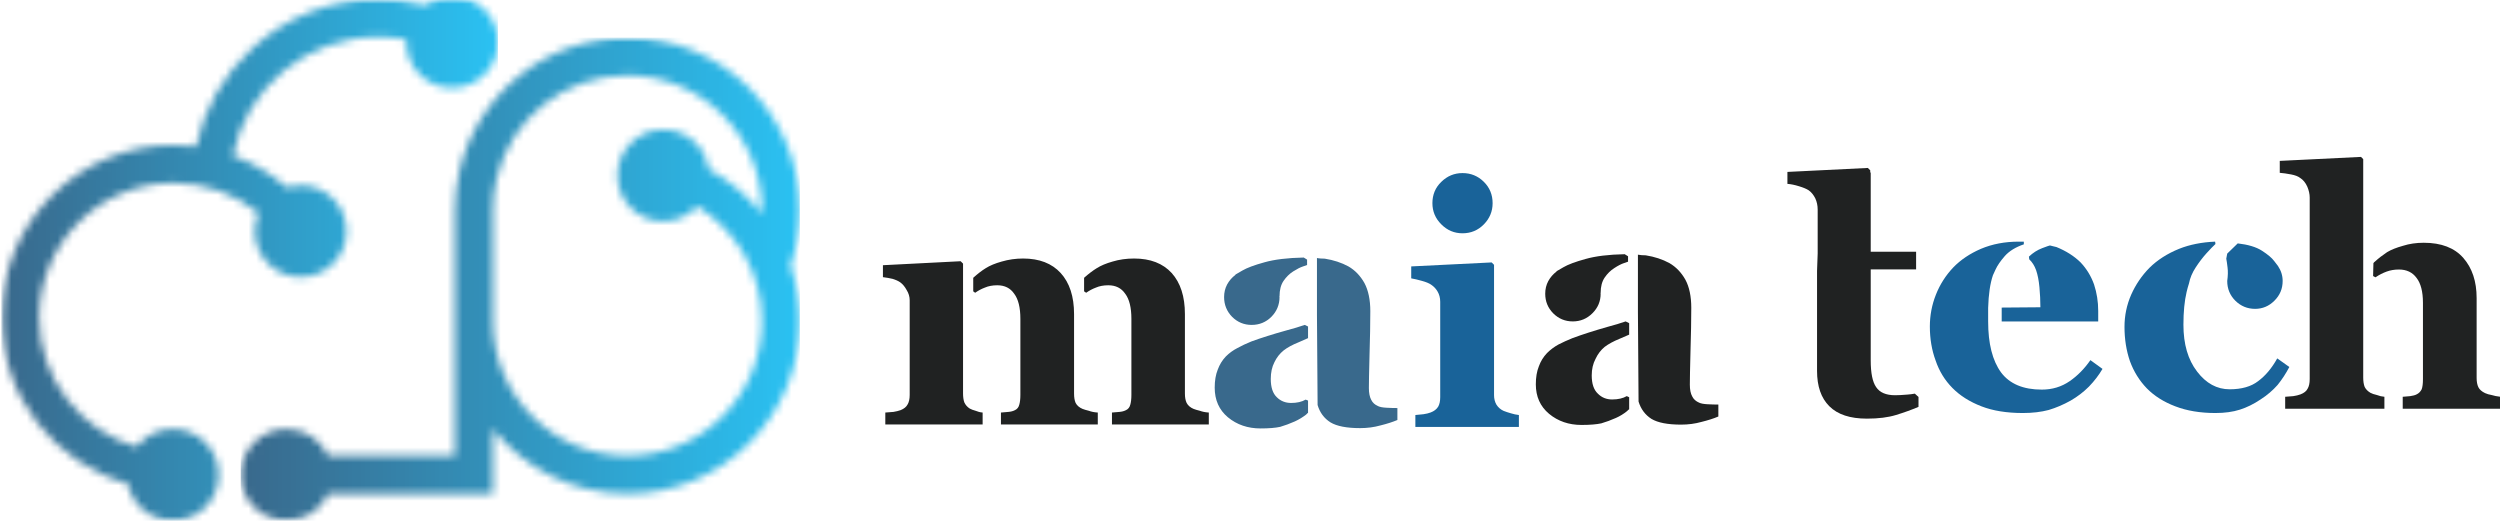 <svg width="327" height="69" viewBox="0 0 327 69" fill="none" xmlns="http://www.w3.org/2000/svg">
<path d="M197.609 54.055C197.968 54.17 198.322 54.243 198.671 54.284V55.847H185.13V54.284C185.505 54.243 185.859 54.212 186.192 54.18C186.552 54.128 186.864 54.05 187.13 53.951C187.572 53.784 187.901 53.534 188.109 53.201C188.286 52.899 188.38 52.482 188.38 51.951V39.472C188.38 38.962 188.26 38.508 188.026 38.118C187.817 37.758 187.531 37.462 187.171 37.222C186.906 37.045 186.515 36.883 186.005 36.743C185.474 36.592 185.005 36.482 184.588 36.409V34.847L195.109 34.326L195.421 34.639V51.68C195.421 52.154 195.526 52.571 195.734 52.93C195.968 53.295 196.281 53.566 196.671 53.743C196.963 53.857 197.276 53.962 197.609 54.055ZM191.296 30.514C190.224 30.514 189.302 30.128 188.526 29.347C187.744 28.571 187.359 27.649 187.359 26.576C187.359 25.467 187.744 24.534 188.526 23.784C189.302 23.024 190.224 22.639 191.296 22.639C192.39 22.639 193.322 23.024 194.088 23.784C194.849 24.534 195.234 25.467 195.234 26.576C195.234 27.649 194.849 28.571 194.088 29.347C193.322 30.128 192.39 30.514 191.296 30.514Z" fill="#196399"/>
<path d="M250.461 51.487L250.94 51.925V53.217C250.023 53.607 249.044 53.961 248.002 54.279C246.971 54.597 245.7 54.758 244.19 54.758C241.992 54.758 240.357 54.217 239.273 53.133C238.2 52.066 237.669 50.524 237.669 48.508V35.446L237.752 33.154V27.425C237.752 26.883 237.648 26.394 237.44 25.946C237.2 25.477 236.914 25.123 236.565 24.883C236.289 24.706 235.872 24.529 235.315 24.362C234.747 24.185 234.242 24.081 233.794 24.05V22.487L244.315 21.967L244.627 22.279V22.571H244.69V32.925H250.627V35.237H244.69V47.133C244.69 48.789 244.924 49.956 245.398 50.633C245.867 51.342 246.695 51.696 247.877 51.696C248.263 51.696 248.799 51.67 249.482 51.612C249.825 51.586 250.153 51.545 250.461 51.487Z" fill="#202222"/>
<path d="M310.047 51.377C310.255 51.492 310.536 51.586 310.901 51.669C311.219 51.794 311.547 51.872 311.88 51.898V53.461H298.901V51.898C299.26 51.872 299.615 51.846 299.964 51.815C300.323 51.763 300.635 51.684 300.901 51.586C301.37 51.408 301.682 51.158 301.839 50.836C302.016 50.544 302.109 50.127 302.109 49.586V25.835C302.109 25.393 302.005 24.919 301.797 24.419C301.557 23.893 301.245 23.513 300.859 23.273C300.594 23.065 300.198 22.914 299.672 22.815C299.099 22.705 298.609 22.638 298.193 22.606V21.044L308.818 20.523L309.109 20.815V49.377C309.109 49.877 309.172 50.289 309.297 50.606C309.448 50.914 309.698 51.169 310.047 51.377ZM325.901 51.669C326.219 51.768 326.599 51.846 327.047 51.898V53.461H314.276V51.898C314.536 51.872 314.865 51.846 315.255 51.815C315.63 51.763 315.906 51.684 316.089 51.586C316.38 51.45 316.599 51.226 316.755 50.919C316.865 50.627 316.922 50.184 316.922 49.586V39.606C316.922 38.148 316.641 37.065 316.089 36.356C315.557 35.622 314.786 35.252 313.776 35.252C313.193 35.252 312.656 35.346 312.172 35.523C311.672 35.705 311.182 35.955 310.714 36.273L310.401 36.106L310.443 34.419C310.484 34.351 310.557 34.273 310.672 34.19C311.089 33.804 311.609 33.398 312.234 32.981C312.76 32.664 313.453 32.388 314.318 32.148C315.135 31.888 316.036 31.752 317.026 31.752C319.328 31.752 321.057 32.419 322.214 33.752C323.365 35.075 323.943 36.815 323.943 38.981V49.419C323.943 49.919 324.016 50.33 324.172 50.648C324.323 50.955 324.615 51.211 325.047 51.419C325.297 51.533 325.578 51.617 325.901 51.669Z" fill="#202222"/>
<mask id="mask0_1_2" style="mask-type:luminance" maskUnits="userSpaceOnUse" x="30" y="4" width="75" height="65">
<path d="M30.333 4.667H105V68.51H30.333V4.667Z" fill="white"/>
</mask>
<g mask="url(#mask0_1_2)">
<mask id="mask1_1_2" style="mask-type:luminance" maskUnits="userSpaceOnUse" x="31" y="4" width="74" height="65">
<path d="M104.615 27.469C104.615 15.037 94.5 4.917 82.068 4.917C76.948 4.917 71.932 6.682 67.948 9.88C64.026 13.031 61.24 17.453 60.104 22.323C59.708 24 59.51 25.734 59.51 27.469V59.63H42.943C42 57.552 39.911 56.109 37.484 56.109C34.172 56.109 31.484 58.792 31.484 62.104C31.484 65.417 34.172 68.099 37.484 68.099C39.911 68.099 42 66.656 42.943 64.578H64.463V56.115C68.599 61.271 74.953 64.578 82.062 64.578C94.5 64.578 104.615 54.464 104.615 42.031C104.615 39.484 104.193 37.036 103.411 34.755C104.208 32.417 104.615 29.969 104.615 27.469ZM82.068 59.63C72.359 59.63 64.469 51.734 64.469 42.031V27.469C64.469 26.109 64.62 24.76 64.927 23.448C66.797 15.453 73.844 9.87 82.068 9.87C91.771 9.87 99.667 17.766 99.667 27.469C99.667 27.625 99.661 27.781 99.656 27.938C97.755 25.573 95.391 23.594 92.698 22.146C92.307 19.219 89.797 16.958 86.755 16.958C83.443 16.958 80.76 19.641 80.76 22.953C80.76 26.26 83.448 28.948 86.755 28.948C88.516 28.948 90.094 28.193 91.193 26.984C96.266 30.078 99.667 35.661 99.667 42.026C99.667 51.729 91.771 59.625 82.068 59.625V59.63Z" fill="white"/>
</mask>
<g mask="url(#mask1_1_2)">
<path d="M31.484 4.917V68.099H104.615V4.917H31.484Z" fill="url(#paint0_linear_1_2)"/>
</g>
</g>
<mask id="mask2_1_2" style="mask-type:luminance" maskUnits="userSpaceOnUse" x="0" y="-1" width="67" height="70">
<path d="M0.146 -0.49H66.333V68.51H0.146V-0.49Z" fill="white"/>
</mask>
<g mask="url(#mask2_1_2)">
<mask id="mask3_1_2" style="mask-type:luminance" maskUnits="userSpaceOnUse" x="0" y="-1" width="66" height="70">
<path d="M22.609 56.109C20.677 56.109 18.963 57.021 17.865 58.443C10.521 56.328 5.125 49.547 5.125 41.526C5.125 31.823 13.021 23.927 22.724 23.927C26.818 23.927 30.724 25.349 33.823 27.865C33.51 28.594 33.333 29.396 33.333 30.234C33.333 33.547 36.021 36.234 39.328 36.234C42.641 36.234 45.323 33.547 45.323 30.234C45.323 26.927 42.641 24.24 39.328 24.24C38.703 24.24 38.099 24.338 37.531 24.516C35.443 22.703 33.047 21.287 30.463 20.344C32.276 11.375 40.135 4.828 49.5 4.828C50.734 4.828 51.958 4.943 53.156 5.172C53.146 5.281 53.146 5.391 53.146 5.505C53.146 8.818 55.828 11.5 59.141 11.5C62.448 11.5 65.135 8.818 65.135 5.505C65.135 2.198 62.453 -0.49 59.141 -0.49C57.828 -0.49 56.609 -0.068 55.625 0.651C53.635 0.135 51.583 -0.125 49.5 -0.125C43.411 -0.125 37.583 2.13 33.083 6.229C29.286 9.688 26.703 14.208 25.651 19.167C24.688 19.042 23.713 18.974 22.729 18.974C10.292 18.974 0.177 29.088 0.177 41.526C0.177 51.88 7.198 60.63 16.729 63.266C17.271 66.021 19.698 68.104 22.609 68.104C25.922 68.104 28.609 65.417 28.609 62.104C28.609 58.797 25.922 56.109 22.609 56.109Z" fill="white"/>
</mask>
<g mask="url(#mask3_1_2)">
<path d="M0.177 -0.49V68.104H65.135V-0.49H0.177Z" fill="url(#paint1_linear_1_2)"/>
</g>
</g>
<path d="M126.841 53.439C127.049 53.554 127.304 53.647 127.612 53.731C127.903 53.856 128.205 53.934 128.528 53.96V55.522H115.799V53.96C116.143 53.934 116.497 53.908 116.862 53.877C117.205 53.824 117.518 53.746 117.799 53.647C118.242 53.47 118.549 53.22 118.716 52.897C118.893 52.606 118.987 52.189 118.987 51.647V39.272C118.987 38.804 118.851 38.356 118.591 37.939C118.351 37.496 118.07 37.158 117.737 36.918C117.471 36.741 117.153 36.595 116.778 36.481C116.388 36.387 115.955 36.309 115.487 36.252V34.689L125.653 34.168L125.966 34.481V51.439C125.966 51.913 126.018 52.309 126.132 52.627C126.284 52.96 126.518 53.231 126.841 53.439ZM141.591 53.481C141.799 53.564 142.075 53.647 142.424 53.731C142.757 53.856 143.143 53.934 143.591 53.96V55.522H130.924V53.96C131.226 53.934 131.554 53.908 131.903 53.877C132.237 53.85 132.518 53.772 132.757 53.647C133.049 53.512 133.237 53.272 133.32 52.939C133.414 52.621 133.466 52.189 133.466 51.647V41.71C133.466 40.225 133.195 39.127 132.653 38.418C132.153 37.684 131.414 37.314 130.445 37.314C129.82 37.314 129.268 37.418 128.799 37.627C128.382 37.783 127.966 38.002 127.549 38.293L127.299 38.106V36.335C127.882 35.809 128.424 35.392 128.924 35.085C129.466 34.741 130.164 34.449 131.028 34.21C131.914 33.949 132.846 33.814 133.82 33.814C135.945 33.814 137.58 34.449 138.737 35.71C139.903 36.991 140.487 38.783 140.487 41.085V51.481C140.487 51.981 140.554 52.392 140.695 52.71C140.872 53.043 141.174 53.304 141.591 53.481ZM156.945 53.731C157.278 53.856 157.664 53.934 158.112 53.96V55.522H145.445V53.96C145.747 53.934 146.075 53.908 146.424 53.877C146.757 53.85 147.039 53.772 147.278 53.647C147.57 53.512 147.757 53.272 147.841 52.939C147.935 52.621 147.987 52.189 147.987 51.647V41.71C147.987 40.225 147.716 39.127 147.174 38.418C146.674 37.684 145.935 37.314 144.966 37.314C144.341 37.314 143.789 37.418 143.32 37.627C142.903 37.783 142.487 38.002 142.07 38.293L141.799 38.106V36.335C142.393 35.809 142.945 35.392 143.445 35.085C143.987 34.741 144.679 34.449 145.528 34.21C146.388 33.949 147.325 33.814 148.341 33.814C150.466 33.814 152.101 34.449 153.257 35.71C154.409 36.991 154.987 38.783 154.987 41.085V51.481C154.987 51.981 155.06 52.392 155.216 52.71C155.393 53.043 155.695 53.304 156.112 53.481C156.32 53.564 156.596 53.647 156.945 53.731Z" fill="#202222"/>
<path d="M168.3 43.207C169.185 42.972 169.972 42.738 170.654 42.498L171.092 42.707V44.227C170.644 44.41 170.237 44.592 169.862 44.769C169.055 45.092 168.404 45.446 167.904 45.832C167.389 46.248 166.987 46.764 166.696 47.373C166.373 47.998 166.217 48.727 166.217 49.561C166.217 50.66 166.477 51.457 167.008 51.957C167.508 52.457 168.133 52.707 168.883 52.707C169.644 52.707 170.279 52.561 170.779 52.269L171.092 52.394V53.998C171.034 54.029 170.987 54.071 170.946 54.123C170.904 54.165 170.868 54.201 170.842 54.227C170.394 54.576 169.904 54.873 169.362 55.123C168.706 55.415 168.071 55.649 167.446 55.832C166.831 55.967 165.977 56.04 164.883 56.04C163.217 56.04 161.79 55.556 160.612 54.582C159.456 53.613 158.883 52.321 158.883 50.707C158.883 49.79 159.014 49.009 159.279 48.352C159.514 47.701 159.868 47.123 160.342 46.623C160.784 46.181 161.29 45.811 161.862 45.519C162.415 45.217 163.019 44.931 163.675 44.665C164.951 44.196 166.493 43.707 168.3 43.207ZM163.717 42.498C162.717 42.498 161.862 42.144 161.154 41.436C160.456 40.717 160.112 39.852 160.112 38.852C160.112 38.259 160.243 37.707 160.508 37.207C160.784 36.707 161.144 36.29 161.592 35.957V35.915C161.592 35.915 161.889 35.743 162.487 35.394C163.097 35.035 164.06 34.675 165.383 34.311C166.701 33.936 168.415 33.727 170.529 33.686L170.967 33.957V34.665C170.967 34.665 170.784 34.727 170.425 34.852C170.076 34.967 169.654 35.181 169.154 35.498C168.665 35.806 168.243 36.222 167.883 36.748C167.534 37.264 167.362 37.936 167.362 38.769H167.321C167.321 38.769 167.326 38.779 167.342 38.79C167.352 38.806 167.362 38.826 167.362 38.852C167.362 39.852 167.008 40.717 166.3 41.436C165.592 42.144 164.727 42.498 163.717 42.498ZM181.362 53.332C181.889 53.363 182.362 53.373 182.779 53.373V54.936C182.154 55.201 181.415 55.436 180.571 55.644C179.737 55.878 178.847 55.998 177.904 55.998C176.154 55.998 174.862 55.748 174.029 55.248C173.196 54.722 172.633 53.967 172.342 52.977L172.258 41.207V33.748C172.394 33.779 172.555 33.8 172.737 33.811C172.915 33.826 173.097 33.832 173.279 33.832C174.43 34.014 175.467 34.352 176.383 34.852C177.243 35.352 177.935 36.076 178.467 37.019C178.977 37.977 179.237 39.207 179.237 40.707C179.237 42.321 179.201 44.238 179.133 46.457C179.076 48.639 179.05 50.076 179.05 50.769C179.05 51.41 179.154 51.925 179.362 52.311C179.54 52.675 179.842 52.946 180.258 53.123C180.493 53.238 180.862 53.306 181.362 53.332Z" fill="#39698C"/>
<path d="M210.282 42.75C211.167 42.515 211.953 42.281 212.636 42.041L213.094 42.271V43.771C212.646 43.953 212.229 44.135 211.844 44.312C211.052 44.635 210.396 44.989 209.886 45.375C209.386 45.791 208.99 46.312 208.698 46.937C208.365 47.562 208.198 48.286 208.198 49.104C208.198 50.203 208.469 51 209.011 51.5C209.511 52 210.125 52.25 210.865 52.25C211.641 52.25 212.282 52.104 212.782 51.812L213.094 51.958V53.541C213.021 53.573 212.969 53.614 212.927 53.666C212.886 53.708 212.849 53.745 212.823 53.771C212.375 54.135 211.891 54.432 211.365 54.666C210.709 54.958 210.073 55.193 209.448 55.375C208.823 55.51 207.959 55.583 206.865 55.583C205.209 55.583 203.792 55.099 202.615 54.125C201.459 53.156 200.886 51.87 200.886 50.271C200.886 49.354 201.016 48.573 201.282 47.916C201.516 47.265 201.87 46.687 202.344 46.187C202.787 45.745 203.287 45.37 203.844 45.062C204.412 44.771 205.021 44.495 205.677 44.229C206.938 43.76 208.474 43.265 210.282 42.75ZM205.719 42.041C204.719 42.041 203.865 41.687 203.157 40.979C202.459 40.271 202.115 39.416 202.115 38.416C202.115 37.823 202.245 37.271 202.511 36.771C202.787 36.271 203.146 35.854 203.594 35.521V35.479C203.594 35.479 203.891 35.307 204.49 34.958C205.099 34.599 206.063 34.239 207.386 33.875C208.703 33.5 210.412 33.291 212.511 33.25L212.948 33.521V34.229C212.948 34.229 212.766 34.291 212.407 34.416C212.058 34.531 211.641 34.745 211.157 35.062C210.667 35.37 210.245 35.786 209.886 36.312C209.537 36.828 209.365 37.495 209.365 38.312H209.323C209.323 38.312 209.328 38.323 209.344 38.333C209.354 38.349 209.365 38.375 209.365 38.416C209.365 39.416 209 40.271 208.282 40.979C207.573 41.687 206.719 42.041 205.719 42.041ZM223.344 52.875C223.87 52.906 224.344 52.916 224.761 52.916V54.479C224.136 54.745 223.396 54.979 222.552 55.187C221.719 55.422 220.828 55.541 219.886 55.541C218.136 55.541 216.844 55.291 216.011 54.791C215.188 54.265 214.625 53.51 214.323 52.521L214.24 40.771V33.312C214.391 33.343 214.552 33.364 214.719 33.375C214.896 33.39 215.078 33.396 215.261 33.396C216.412 33.578 217.448 33.916 218.365 34.416C219.224 34.916 219.917 35.64 220.448 36.583C220.959 37.531 221.219 38.76 221.219 40.271C221.219 41.87 221.183 43.781 221.115 46C221.058 48.198 221.032 49.635 221.032 50.312C221.032 50.968 221.136 51.479 221.344 51.854C221.521 52.218 221.823 52.489 222.24 52.666C222.474 52.781 222.844 52.849 223.344 52.875Z" fill="#202222"/>
<path d="M297.863 46.877L299.446 48.002C298.998 48.851 298.488 49.638 297.905 50.356C297.28 51.065 296.535 51.7 295.676 52.252C294.785 52.851 293.884 53.294 292.967 53.586C292.051 53.877 290.988 54.023 289.78 54.023C287.79 54.023 286.04 53.731 284.53 53.148C283.03 52.58 281.785 51.794 280.801 50.794C279.827 49.783 279.092 48.596 278.592 47.231C278.118 45.846 277.884 44.351 277.884 42.752C277.884 41.283 278.176 39.877 278.759 38.544C279.353 37.211 280.155 36.039 281.155 35.023C282.196 33.997 283.488 33.169 285.03 32.544C286.415 31.992 287.988 31.679 289.738 31.606L289.78 31.919C289.488 32.184 289.092 32.596 288.592 33.148C288.103 33.69 287.639 34.304 287.196 34.981C286.748 35.664 286.457 36.356 286.321 37.065C286.196 37.455 286.092 37.83 286.009 38.19C285.728 39.372 285.592 40.804 285.592 42.481C285.592 45.013 286.186 47.054 287.384 48.606C288.561 50.148 289.978 50.919 291.634 50.919C293.202 50.919 294.446 50.565 295.363 49.856C296.321 49.148 297.155 48.158 297.863 46.877ZM291.321 36.752C291.415 36.075 291.431 35.481 291.363 34.981C291.306 34.481 291.248 34.101 291.196 33.836L291.321 33.169L292.696 31.835C294.056 31.992 295.113 32.309 295.863 32.794C296.623 33.283 297.16 33.731 297.467 34.148C297.785 34.565 297.946 34.773 297.946 34.773C298.363 35.388 298.571 36.044 298.571 36.752C298.571 37.768 298.207 38.627 297.488 39.336C296.78 40.044 295.936 40.398 294.967 40.398C293.967 40.398 293.103 40.044 292.384 39.336C291.676 38.627 291.321 37.768 291.321 36.752Z" fill="#196399"/>
<path d="M273.425 47.106L275.008 48.252C274.534 49.059 273.946 49.83 273.237 50.565C272.529 51.273 271.727 51.888 270.841 52.398C269.893 52.929 268.935 53.336 267.966 53.627C266.977 53.888 265.852 54.023 264.591 54.023C262.477 54.023 260.675 53.731 259.175 53.148C257.633 52.554 256.367 51.752 255.383 50.752C254.383 49.742 253.643 48.539 253.175 47.148C252.675 45.789 252.425 44.309 252.425 42.711C252.425 41.268 252.685 39.877 253.216 38.544C253.742 37.211 254.498 36.023 255.487 34.981C256.456 33.981 257.664 33.169 259.112 32.544C260.597 31.919 262.242 31.606 264.05 31.606C264.175 31.606 264.284 31.606 264.383 31.606C264.477 31.606 264.591 31.606 264.716 31.606V31.96C263.643 32.325 262.821 32.83 262.237 33.481C261.664 34.138 261.263 34.721 261.029 35.231C260.789 35.747 260.675 36.002 260.675 36.002C260.31 37.075 260.102 38.497 260.05 40.273V42.044C260.05 44.95 260.612 47.169 261.737 48.711C262.862 50.211 264.638 50.961 267.071 50.961C268.43 50.961 269.643 50.596 270.716 49.856C271.742 49.148 272.643 48.231 273.425 47.106ZM266.321 35.336C266.112 34.752 265.81 34.283 265.425 33.919L265.383 33.565C265.909 33.065 266.487 32.7 267.112 32.461C267.737 32.226 268.076 32.106 268.133 32.106C268.284 32.138 268.425 32.169 268.55 32.211C268.685 32.252 268.831 32.289 268.987 32.315C270.248 32.83 271.3 33.497 272.133 34.315C272.925 35.148 273.513 36.117 273.904 37.211C274.263 38.309 274.446 39.461 274.446 40.669V42.044H261.821V40.231L266.883 40.19C266.883 39.33 266.841 38.455 266.758 37.565C266.675 36.679 266.529 35.934 266.321 35.336Z" fill="#196399"/>
<defs>
<linearGradient id="paint0_linear_1_2" x1="31.487" y1="36.51" x2="104.617" y2="36.51" gradientUnits="userSpaceOnUse">
<stop stop-color="#39698C"/>
<stop offset="0.008" stop-color="#39698C"/>
<stop offset="0.016" stop-color="#396A8D"/>
<stop offset="0.023" stop-color="#396B8E"/>
<stop offset="0.031" stop-color="#396B8F"/>
<stop offset="0.039" stop-color="#396C90"/>
<stop offset="0.047" stop-color="#386D90"/>
<stop offset="0.055" stop-color="#386E91"/>
<stop offset="0.062" stop-color="#386E92"/>
<stop offset="0.07" stop-color="#386F93"/>
<stop offset="0.078" stop-color="#387094"/>
<stop offset="0.086" stop-color="#387094"/>
<stop offset="0.094" stop-color="#387195"/>
<stop offset="0.102" stop-color="#387296"/>
<stop offset="0.109" stop-color="#387297"/>
<stop offset="0.117" stop-color="#377398"/>
<stop offset="0.125" stop-color="#377498"/>
<stop offset="0.133" stop-color="#377599"/>
<stop offset="0.141" stop-color="#37759A"/>
<stop offset="0.148" stop-color="#37769B"/>
<stop offset="0.156" stop-color="#37779C"/>
<stop offset="0.164" stop-color="#37779C"/>
<stop offset="0.172" stop-color="#37789D"/>
<stop offset="0.18" stop-color="#36799E"/>
<stop offset="0.188" stop-color="#36799F"/>
<stop offset="0.195" stop-color="#367AA0"/>
<stop offset="0.203" stop-color="#367BA1"/>
<stop offset="0.211" stop-color="#367BA1"/>
<stop offset="0.219" stop-color="#367CA2"/>
<stop offset="0.227" stop-color="#367DA3"/>
<stop offset="0.234" stop-color="#367EA4"/>
<stop offset="0.242" stop-color="#367EA5"/>
<stop offset="0.25" stop-color="#357FA5"/>
<stop offset="0.258" stop-color="#3580A6"/>
<stop offset="0.266" stop-color="#3580A7"/>
<stop offset="0.273" stop-color="#3581A8"/>
<stop offset="0.281" stop-color="#3582A9"/>
<stop offset="0.289" stop-color="#3582A9"/>
<stop offset="0.297" stop-color="#3583AA"/>
<stop offset="0.305" stop-color="#3584AB"/>
<stop offset="0.312" stop-color="#3485AC"/>
<stop offset="0.32" stop-color="#3485AD"/>
<stop offset="0.328" stop-color="#3486AD"/>
<stop offset="0.336" stop-color="#3487AE"/>
<stop offset="0.344" stop-color="#3487AF"/>
<stop offset="0.352" stop-color="#3488B0"/>
<stop offset="0.359" stop-color="#3489B1"/>
<stop offset="0.367" stop-color="#3489B1"/>
<stop offset="0.375" stop-color="#348AB2"/>
<stop offset="0.383" stop-color="#338BB3"/>
<stop offset="0.391" stop-color="#338BB4"/>
<stop offset="0.398" stop-color="#338CB5"/>
<stop offset="0.406" stop-color="#338DB5"/>
<stop offset="0.414" stop-color="#338EB6"/>
<stop offset="0.422" stop-color="#338EB7"/>
<stop offset="0.43" stop-color="#338FB8"/>
<stop offset="0.438" stop-color="#3390B9"/>
<stop offset="0.445" stop-color="#3290B9"/>
<stop offset="0.453" stop-color="#3291BA"/>
<stop offset="0.461" stop-color="#3292BB"/>
<stop offset="0.469" stop-color="#3292BC"/>
<stop offset="0.477" stop-color="#3293BD"/>
<stop offset="0.484" stop-color="#3294BD"/>
<stop offset="0.492" stop-color="#3295BE"/>
<stop offset="0.5" stop-color="#3295BF"/>
<stop offset="0.508" stop-color="#3296C0"/>
<stop offset="0.516" stop-color="#3197C1"/>
<stop offset="0.523" stop-color="#3197C2"/>
<stop offset="0.531" stop-color="#3198C2"/>
<stop offset="0.539" stop-color="#3199C3"/>
<stop offset="0.547" stop-color="#3199C4"/>
<stop offset="0.555" stop-color="#319AC5"/>
<stop offset="0.562" stop-color="#319BC6"/>
<stop offset="0.57" stop-color="#319BC6"/>
<stop offset="0.578" stop-color="#309CC7"/>
<stop offset="0.586" stop-color="#309DC8"/>
<stop offset="0.594" stop-color="#309EC9"/>
<stop offset="0.602" stop-color="#309ECA"/>
<stop offset="0.609" stop-color="#309FCA"/>
<stop offset="0.617" stop-color="#30A0CB"/>
<stop offset="0.625" stop-color="#30A0CC"/>
<stop offset="0.633" stop-color="#30A1CD"/>
<stop offset="0.641" stop-color="#30A2CE"/>
<stop offset="0.648" stop-color="#2FA2CE"/>
<stop offset="0.656" stop-color="#2FA3CF"/>
<stop offset="0.664" stop-color="#2FA4D0"/>
<stop offset="0.672" stop-color="#2FA5D1"/>
<stop offset="0.68" stop-color="#2FA5D2"/>
<stop offset="0.688" stop-color="#2FA6D2"/>
<stop offset="0.695" stop-color="#2FA7D3"/>
<stop offset="0.703" stop-color="#2FA7D4"/>
<stop offset="0.711" stop-color="#2EA8D5"/>
<stop offset="0.719" stop-color="#2EA9D6"/>
<stop offset="0.727" stop-color="#2EA9D6"/>
<stop offset="0.734" stop-color="#2EAAD7"/>
<stop offset="0.742" stop-color="#2EABD8"/>
<stop offset="0.75" stop-color="#2EABD9"/>
<stop offset="0.758" stop-color="#2EACDA"/>
<stop offset="0.766" stop-color="#2EADDA"/>
<stop offset="0.773" stop-color="#2EAEDB"/>
<stop offset="0.781" stop-color="#2DAEDC"/>
<stop offset="0.789" stop-color="#2DAFDD"/>
<stop offset="0.797" stop-color="#2DB0DE"/>
<stop offset="0.805" stop-color="#2DB0DE"/>
<stop offset="0.812" stop-color="#2DB1DF"/>
<stop offset="0.82" stop-color="#2DB2E0"/>
<stop offset="0.828" stop-color="#2DB2E1"/>
<stop offset="0.836" stop-color="#2DB3E2"/>
<stop offset="0.844" stop-color="#2CB4E3"/>
<stop offset="0.852" stop-color="#2CB4E3"/>
<stop offset="0.859" stop-color="#2CB5E4"/>
<stop offset="0.867" stop-color="#2CB6E5"/>
<stop offset="0.875" stop-color="#2CB7E6"/>
<stop offset="0.883" stop-color="#2CB7E7"/>
<stop offset="0.891" stop-color="#2CB8E7"/>
<stop offset="0.898" stop-color="#2CB9E8"/>
<stop offset="0.906" stop-color="#2CB9E9"/>
<stop offset="0.914" stop-color="#2BBAEA"/>
<stop offset="0.922" stop-color="#2BBBEB"/>
<stop offset="0.93" stop-color="#2BBBEB"/>
<stop offset="0.938" stop-color="#2BBCEC"/>
<stop offset="0.945" stop-color="#2BBDED"/>
<stop offset="0.953" stop-color="#2BBEEE"/>
<stop offset="0.961" stop-color="#2BBEEF"/>
<stop offset="0.969" stop-color="#2BBFEF"/>
<stop offset="0.977" stop-color="#2AC0F0"/>
<stop offset="0.984" stop-color="#2AC0F1"/>
<stop offset="0.992" stop-color="#2AC1F2"/>
<stop offset="1" stop-color="#2AC2F3"/>
</linearGradient>
<linearGradient id="paint1_linear_1_2" x1="0.175" y1="33.805" x2="65.135" y2="33.805" gradientUnits="userSpaceOnUse">
<stop stop-color="#39698C"/>
<stop offset="0.008" stop-color="#39698C"/>
<stop offset="0.016" stop-color="#396A8D"/>
<stop offset="0.023" stop-color="#396B8E"/>
<stop offset="0.031" stop-color="#396B8F"/>
<stop offset="0.039" stop-color="#396C90"/>
<stop offset="0.047" stop-color="#386D90"/>
<stop offset="0.055" stop-color="#386E91"/>
<stop offset="0.062" stop-color="#386E92"/>
<stop offset="0.07" stop-color="#386F93"/>
<stop offset="0.078" stop-color="#387094"/>
<stop offset="0.086" stop-color="#387094"/>
<stop offset="0.094" stop-color="#387195"/>
<stop offset="0.102" stop-color="#387296"/>
<stop offset="0.109" stop-color="#387297"/>
<stop offset="0.117" stop-color="#377398"/>
<stop offset="0.125" stop-color="#377498"/>
<stop offset="0.133" stop-color="#377599"/>
<stop offset="0.141" stop-color="#37759A"/>
<stop offset="0.148" stop-color="#37769B"/>
<stop offset="0.156" stop-color="#37779C"/>
<stop offset="0.164" stop-color="#37779C"/>
<stop offset="0.172" stop-color="#37789D"/>
<stop offset="0.18" stop-color="#36799E"/>
<stop offset="0.188" stop-color="#36799F"/>
<stop offset="0.195" stop-color="#367AA0"/>
<stop offset="0.203" stop-color="#367BA1"/>
<stop offset="0.211" stop-color="#367BA1"/>
<stop offset="0.219" stop-color="#367CA2"/>
<stop offset="0.227" stop-color="#367DA3"/>
<stop offset="0.234" stop-color="#367EA4"/>
<stop offset="0.242" stop-color="#367EA5"/>
<stop offset="0.25" stop-color="#357FA5"/>
<stop offset="0.258" stop-color="#3580A6"/>
<stop offset="0.266" stop-color="#3580A7"/>
<stop offset="0.273" stop-color="#3581A8"/>
<stop offset="0.281" stop-color="#3582A9"/>
<stop offset="0.289" stop-color="#3582A9"/>
<stop offset="0.297" stop-color="#3583AA"/>
<stop offset="0.305" stop-color="#3584AB"/>
<stop offset="0.312" stop-color="#3485AC"/>
<stop offset="0.32" stop-color="#3485AD"/>
<stop offset="0.328" stop-color="#3486AD"/>
<stop offset="0.336" stop-color="#3487AE"/>
<stop offset="0.344" stop-color="#3487AF"/>
<stop offset="0.352" stop-color="#3488B0"/>
<stop offset="0.359" stop-color="#3489B1"/>
<stop offset="0.367" stop-color="#3489B1"/>
<stop offset="0.375" stop-color="#348AB2"/>
<stop offset="0.383" stop-color="#338BB3"/>
<stop offset="0.391" stop-color="#338BB4"/>
<stop offset="0.398" stop-color="#338CB5"/>
<stop offset="0.406" stop-color="#338DB5"/>
<stop offset="0.414" stop-color="#338EB6"/>
<stop offset="0.422" stop-color="#338EB7"/>
<stop offset="0.43" stop-color="#338FB8"/>
<stop offset="0.438" stop-color="#3390B9"/>
<stop offset="0.445" stop-color="#3290B9"/>
<stop offset="0.453" stop-color="#3291BA"/>
<stop offset="0.461" stop-color="#3292BB"/>
<stop offset="0.469" stop-color="#3292BC"/>
<stop offset="0.477" stop-color="#3293BD"/>
<stop offset="0.484" stop-color="#3294BD"/>
<stop offset="0.492" stop-color="#3295BE"/>
<stop offset="0.5" stop-color="#3295BF"/>
<stop offset="0.508" stop-color="#3296C0"/>
<stop offset="0.516" stop-color="#3197C1"/>
<stop offset="0.523" stop-color="#3197C2"/>
<stop offset="0.531" stop-color="#3198C2"/>
<stop offset="0.539" stop-color="#3199C3"/>
<stop offset="0.547" stop-color="#3199C4"/>
<stop offset="0.555" stop-color="#319AC5"/>
<stop offset="0.562" stop-color="#319BC6"/>
<stop offset="0.57" stop-color="#319BC6"/>
<stop offset="0.578" stop-color="#309CC7"/>
<stop offset="0.586" stop-color="#309DC8"/>
<stop offset="0.594" stop-color="#309EC9"/>
<stop offset="0.602" stop-color="#309ECA"/>
<stop offset="0.609" stop-color="#309FCA"/>
<stop offset="0.617" stop-color="#30A0CB"/>
<stop offset="0.625" stop-color="#30A0CC"/>
<stop offset="0.633" stop-color="#30A1CD"/>
<stop offset="0.641" stop-color="#30A2CE"/>
<stop offset="0.648" stop-color="#2FA2CE"/>
<stop offset="0.656" stop-color="#2FA3CF"/>
<stop offset="0.664" stop-color="#2FA4D0"/>
<stop offset="0.672" stop-color="#2FA4D1"/>
<stop offset="0.68" stop-color="#2FA5D2"/>
<stop offset="0.688" stop-color="#2FA6D2"/>
<stop offset="0.695" stop-color="#2FA7D3"/>
<stop offset="0.703" stop-color="#2FA7D4"/>
<stop offset="0.711" stop-color="#2EA8D5"/>
<stop offset="0.719" stop-color="#2EA9D6"/>
<stop offset="0.727" stop-color="#2EA9D6"/>
<stop offset="0.734" stop-color="#2EAAD7"/>
<stop offset="0.742" stop-color="#2EABD8"/>
<stop offset="0.75" stop-color="#2EABD9"/>
<stop offset="0.758" stop-color="#2EACDA"/>
<stop offset="0.766" stop-color="#2EADDA"/>
<stop offset="0.773" stop-color="#2EAEDB"/>
<stop offset="0.781" stop-color="#2DAEDC"/>
<stop offset="0.789" stop-color="#2DAFDD"/>
<stop offset="0.797" stop-color="#2DB0DE"/>
<stop offset="0.805" stop-color="#2DB0DE"/>
<stop offset="0.812" stop-color="#2DB1DF"/>
<stop offset="0.82" stop-color="#2DB2E0"/>
<stop offset="0.828" stop-color="#2DB2E1"/>
<stop offset="0.836" stop-color="#2DB3E2"/>
<stop offset="0.844" stop-color="#2CB4E3"/>
<stop offset="0.852" stop-color="#2CB4E3"/>
<stop offset="0.859" stop-color="#2CB5E4"/>
<stop offset="0.867" stop-color="#2CB6E5"/>
<stop offset="0.875" stop-color="#2CB7E6"/>
<stop offset="0.883" stop-color="#2CB7E7"/>
<stop offset="0.891" stop-color="#2CB8E7"/>
<stop offset="0.898" stop-color="#2CB9E8"/>
<stop offset="0.906" stop-color="#2CB9E9"/>
<stop offset="0.914" stop-color="#2BBAEA"/>
<stop offset="0.922" stop-color="#2BBBEB"/>
<stop offset="0.93" stop-color="#2BBBEB"/>
<stop offset="0.938" stop-color="#2BBCEC"/>
<stop offset="0.945" stop-color="#2BBDED"/>
<stop offset="0.953" stop-color="#2BBEEE"/>
<stop offset="0.961" stop-color="#2BBEEF"/>
<stop offset="0.969" stop-color="#2BBFEF"/>
<stop offset="0.977" stop-color="#2AC0F0"/>
<stop offset="0.984" stop-color="#2AC0F1"/>
<stop offset="0.992" stop-color="#2AC1F2"/>
<stop offset="1" stop-color="#2AC2F3"/>
</linearGradient>
</defs>
</svg>
